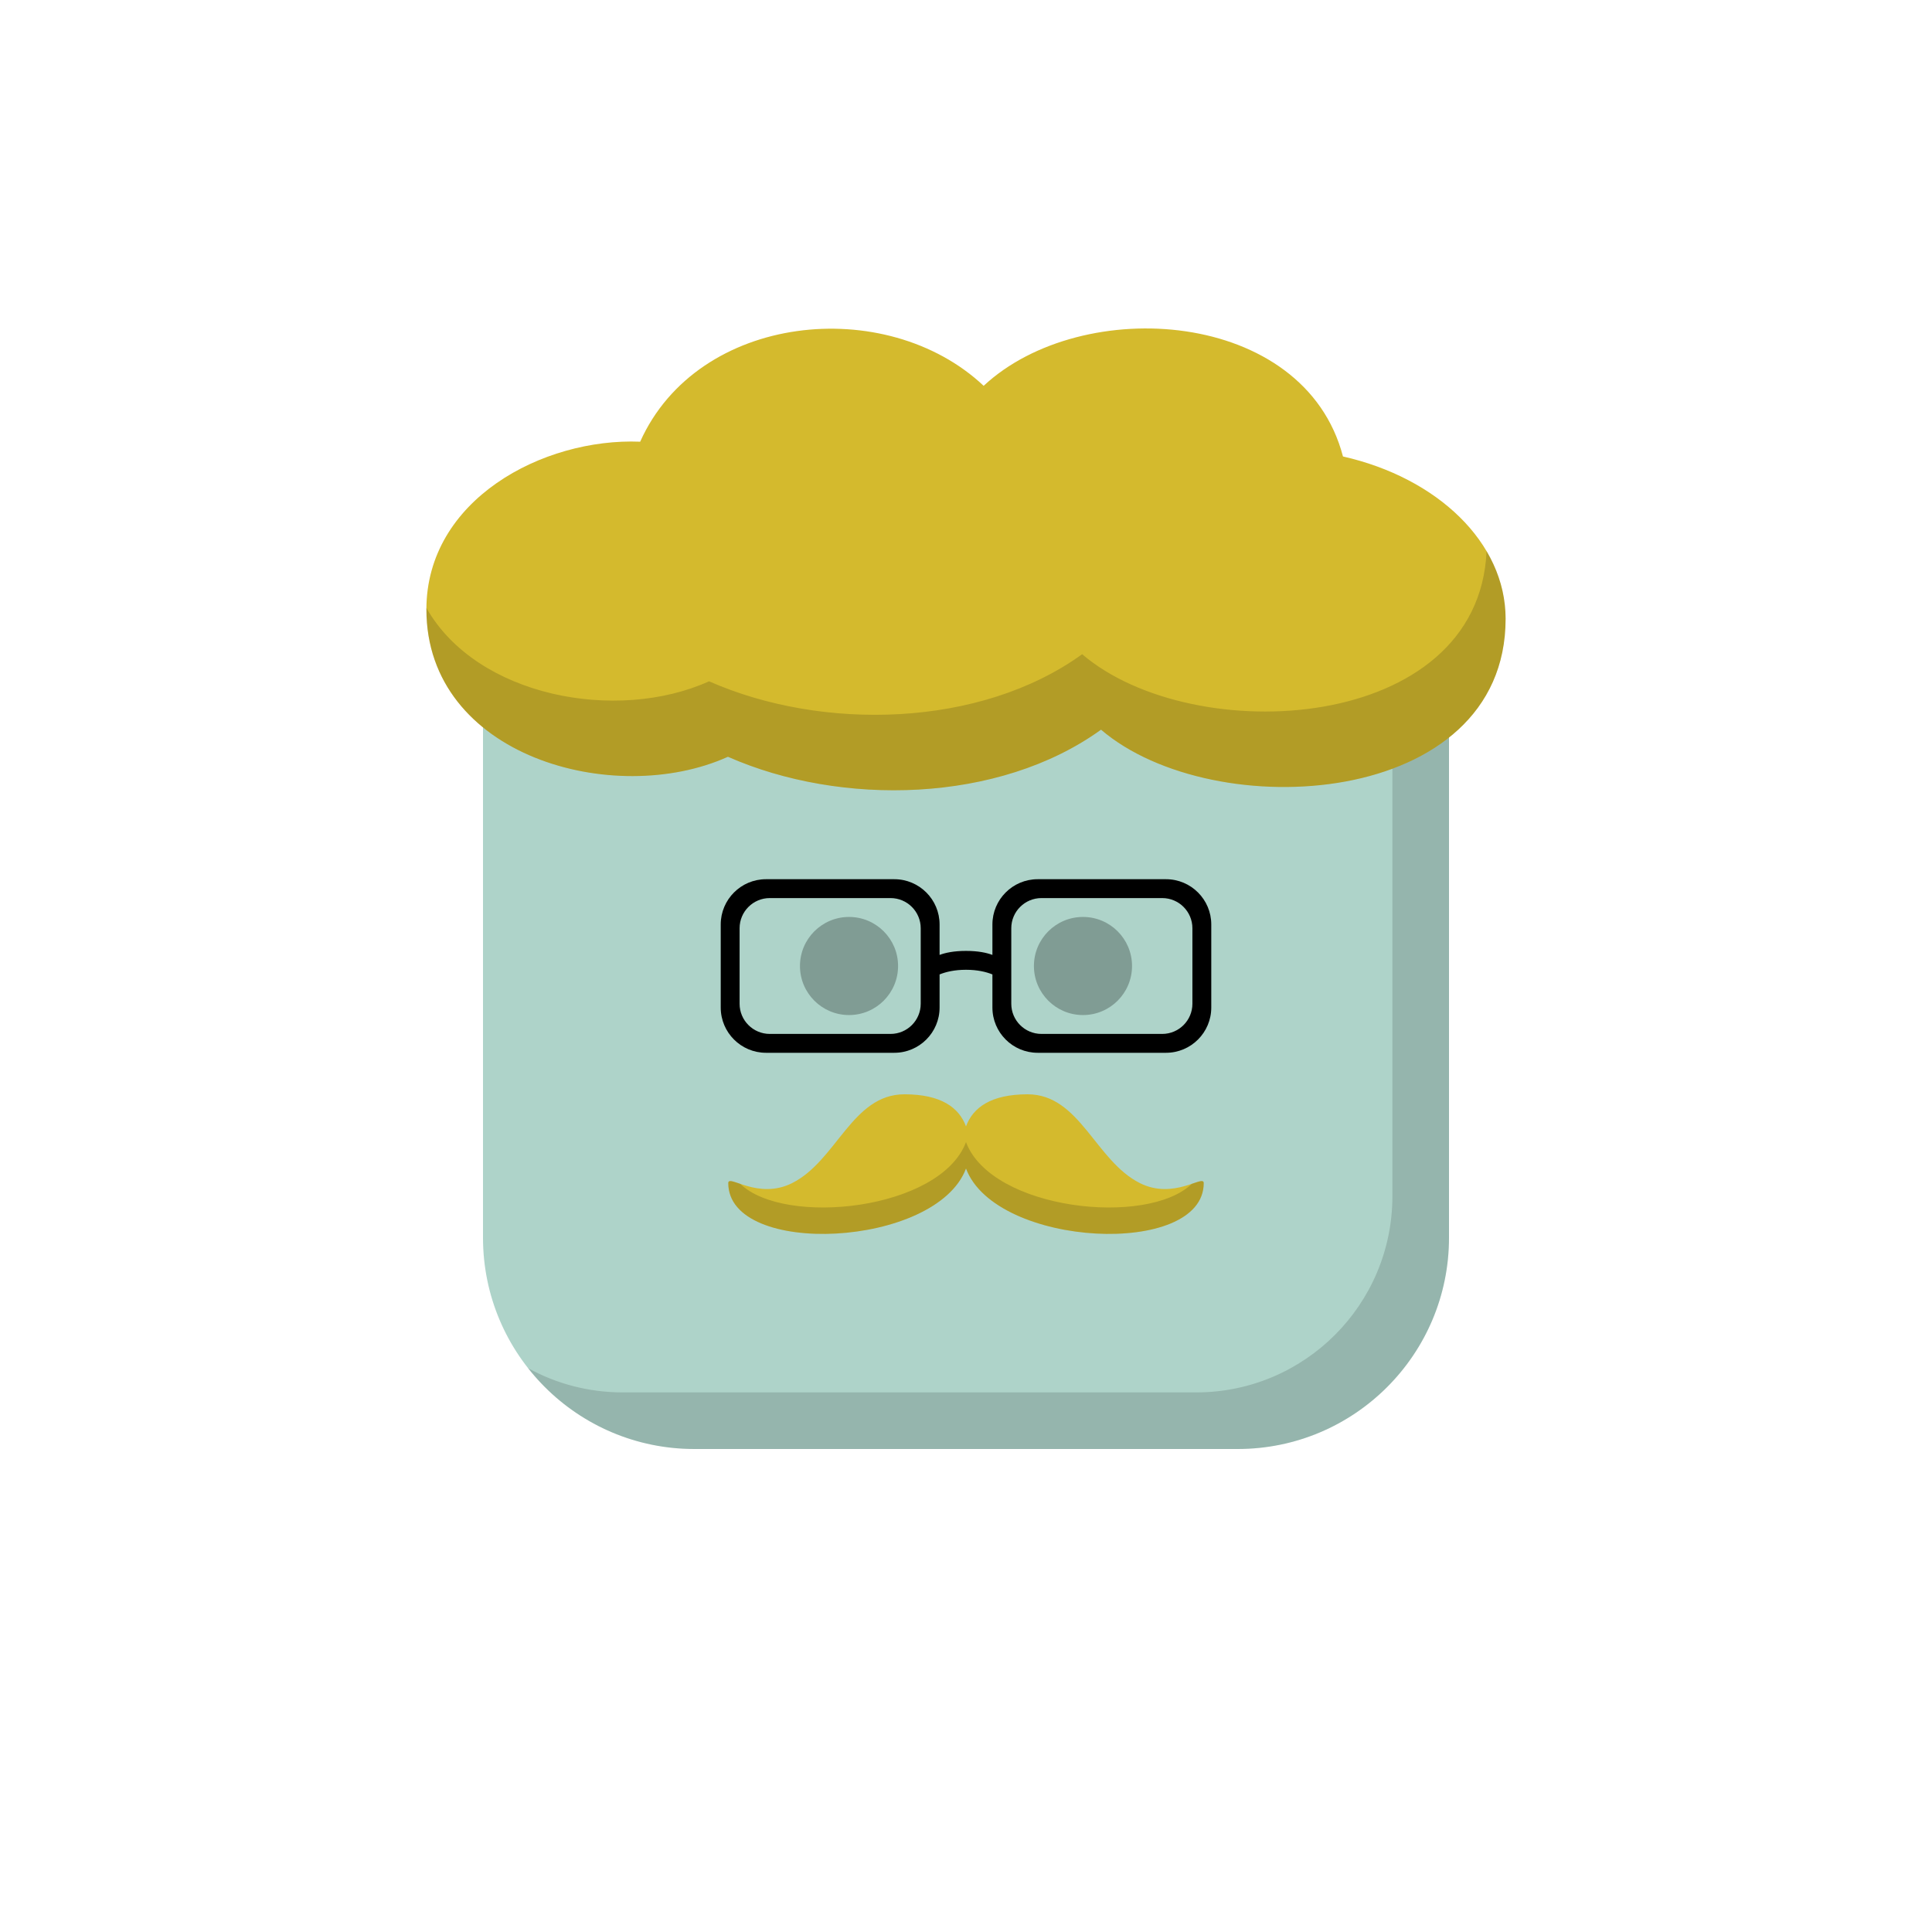 <svg viewBox="0 0 512 512" xmlns="http://www.w3.org/2000/svg" xmlns:xlink="http://www.w3.org/1999/xlink"><g id="body"><path d="M128 176c0-26.51 21.49-48 48-48H336c26.51.0 48 21.49 48 48V328c0 30.928-25.072 56-56 56H184c-30.928.0-56-25.072-56-56V176z" fill="#aed3c9"/><path fill-rule="evenodd" clip-rule="evenodd" d="M139.948 362.578C150.201 375.622 166.122 384 184 384H328c30.928.0 56-25.072 56-56V176C384 158.905 375.063 143.897 361.607 135.393 366.29 142.804 369 151.586 369 161V317c0 28.719-23.281 52-52 52H165C155.917 369 147.378 366.671 139.948 362.578z" fill="#000" fill-opacity=".142"/></g><g id="hair"><path d="M192.911 200.552C222.869 213.782 264.751 212.902 291.784 193.372 321.664 218.935 399 214.219 399 164c0-20.257-18.145-37.388-43.098-43.031-10.228-39.141-69.121-43.052-95.222-18.723-25.871-24.333-75.745-19.276-91.029 14.807C143.805 116.023 113 132.49 113 161.5c0 38.906 49.719 52.685 79.911 39.052z" fill="#d4ba2d"/><path fill-rule="evenodd" clip-rule="evenodd" d="M286.784 173.372C259.751 192.902 217.869 193.782 187.911 180.552 163.512 191.569 126.36 184.685 113.002 161.104 113.001 161.236 113 161.368 113 161.5c0 38.906 49.719 52.685 79.911 39.052C222.869 213.782 264.751 212.902 291.784 193.372 321.664 218.935 399 214.22 399 164 399 157.621 397.201 151.552 393.956 146.054 391.874 194.344 316.252 198.582 286.784 173.372z" fill="#000" fill-opacity=".161"/></g><g id="mouth"><path fill-rule="evenodd" clip-rule="evenodd" d="M272.324 290c13.849.0 17.953 17.612 29.75 23.531C311.16 318.089 319 311.085 319 313.531c0 19.771-55.13 17.181-63.003-3.87H256.003C248.13 330.712 193 333.302 193 313.531 193 311.085 200.84 318.089 209.926 313.531 221.723 307.612 225.827 290 239.676 290 249.415 290 254.169 293.537 256 298.506 257.831 293.537 262.585 290 272.324 290z" fill="#d4ba2d"/><path fill-rule="evenodd" clip-rule="evenodd" d="M196.156 313.724C196.019 313.678 195.885 313.632 195.756 313.588 194.022 312.996 193 312.647 193 313.53 193 333.299 248.114 330.713 256 309.67 263.886 330.713 319 333.299 319 313.53 319 312.647 317.978 312.996 316.244 313.588 316.115 313.632 315.981 313.678 315.844 313.724 304.028 325.163 262.744 320.666 256 302.671 256.001 302.668 256.002 302.665 256.003 302.662H255.997C255.998 302.665 255.999 302.668 256 302.671c-6.744 17.995-48.028 22.492-59.844 11.053zM256 309.67C256.001 309.667 256.002 309.664 256.003 309.661H255.997C255.998 309.664 255.999 309.667 256 309.67z" fill="#000" fill-opacity=".161"/></g><g id="eye"><path d="M225 269C232.18 269 238 263.18 238 256S232.18 243 225 243 212 248.82 212 256 217.82 269 225 269z" fill="#000" fill-opacity=".262"/><path d="M287 269C294.18 269 3e2 263.18 3e2 256S294.18 243 287 243 274 248.82 274 256 279.82 269 287 269z" fill="#000" fill-opacity=".262"/><path fill-rule="evenodd" clip-rule="evenodd" d="M191 245C191 238.373 196.373 233 203 233h34C243.627 233 249 238.373 249 245v8.065C250.537 252.485 252.783 252 256 252S261.463 252.485 263 253.065V245C263 238.373 268.373 233 275 233h34C315.627 233 321 238.373 321 245v22C321 273.627 315.627 279 309 279H275C268.373 279 263 273.627 263 267V258.23C261.384 257.58 259.079 257 256 257S250.616 257.58 249 258.23V267C249 273.627 243.627 279 237 279H203C196.373 279 191 273.627 191 267V245zm5 1C196 241.582 199.582 238 204 238h32C240.418 238 244 241.582 244 246v20C244 270.418 240.418 274 236 274H204C199.582 274 196 270.418 196 266V246zm80-8C271.582 238 268 241.582 268 246v20C268 270.418 271.582 274 276 274h32C312.418 274 316 270.418 316 266V246C316 241.582 312.418 238 308 238H276z" fill="#000"/></g></svg>
